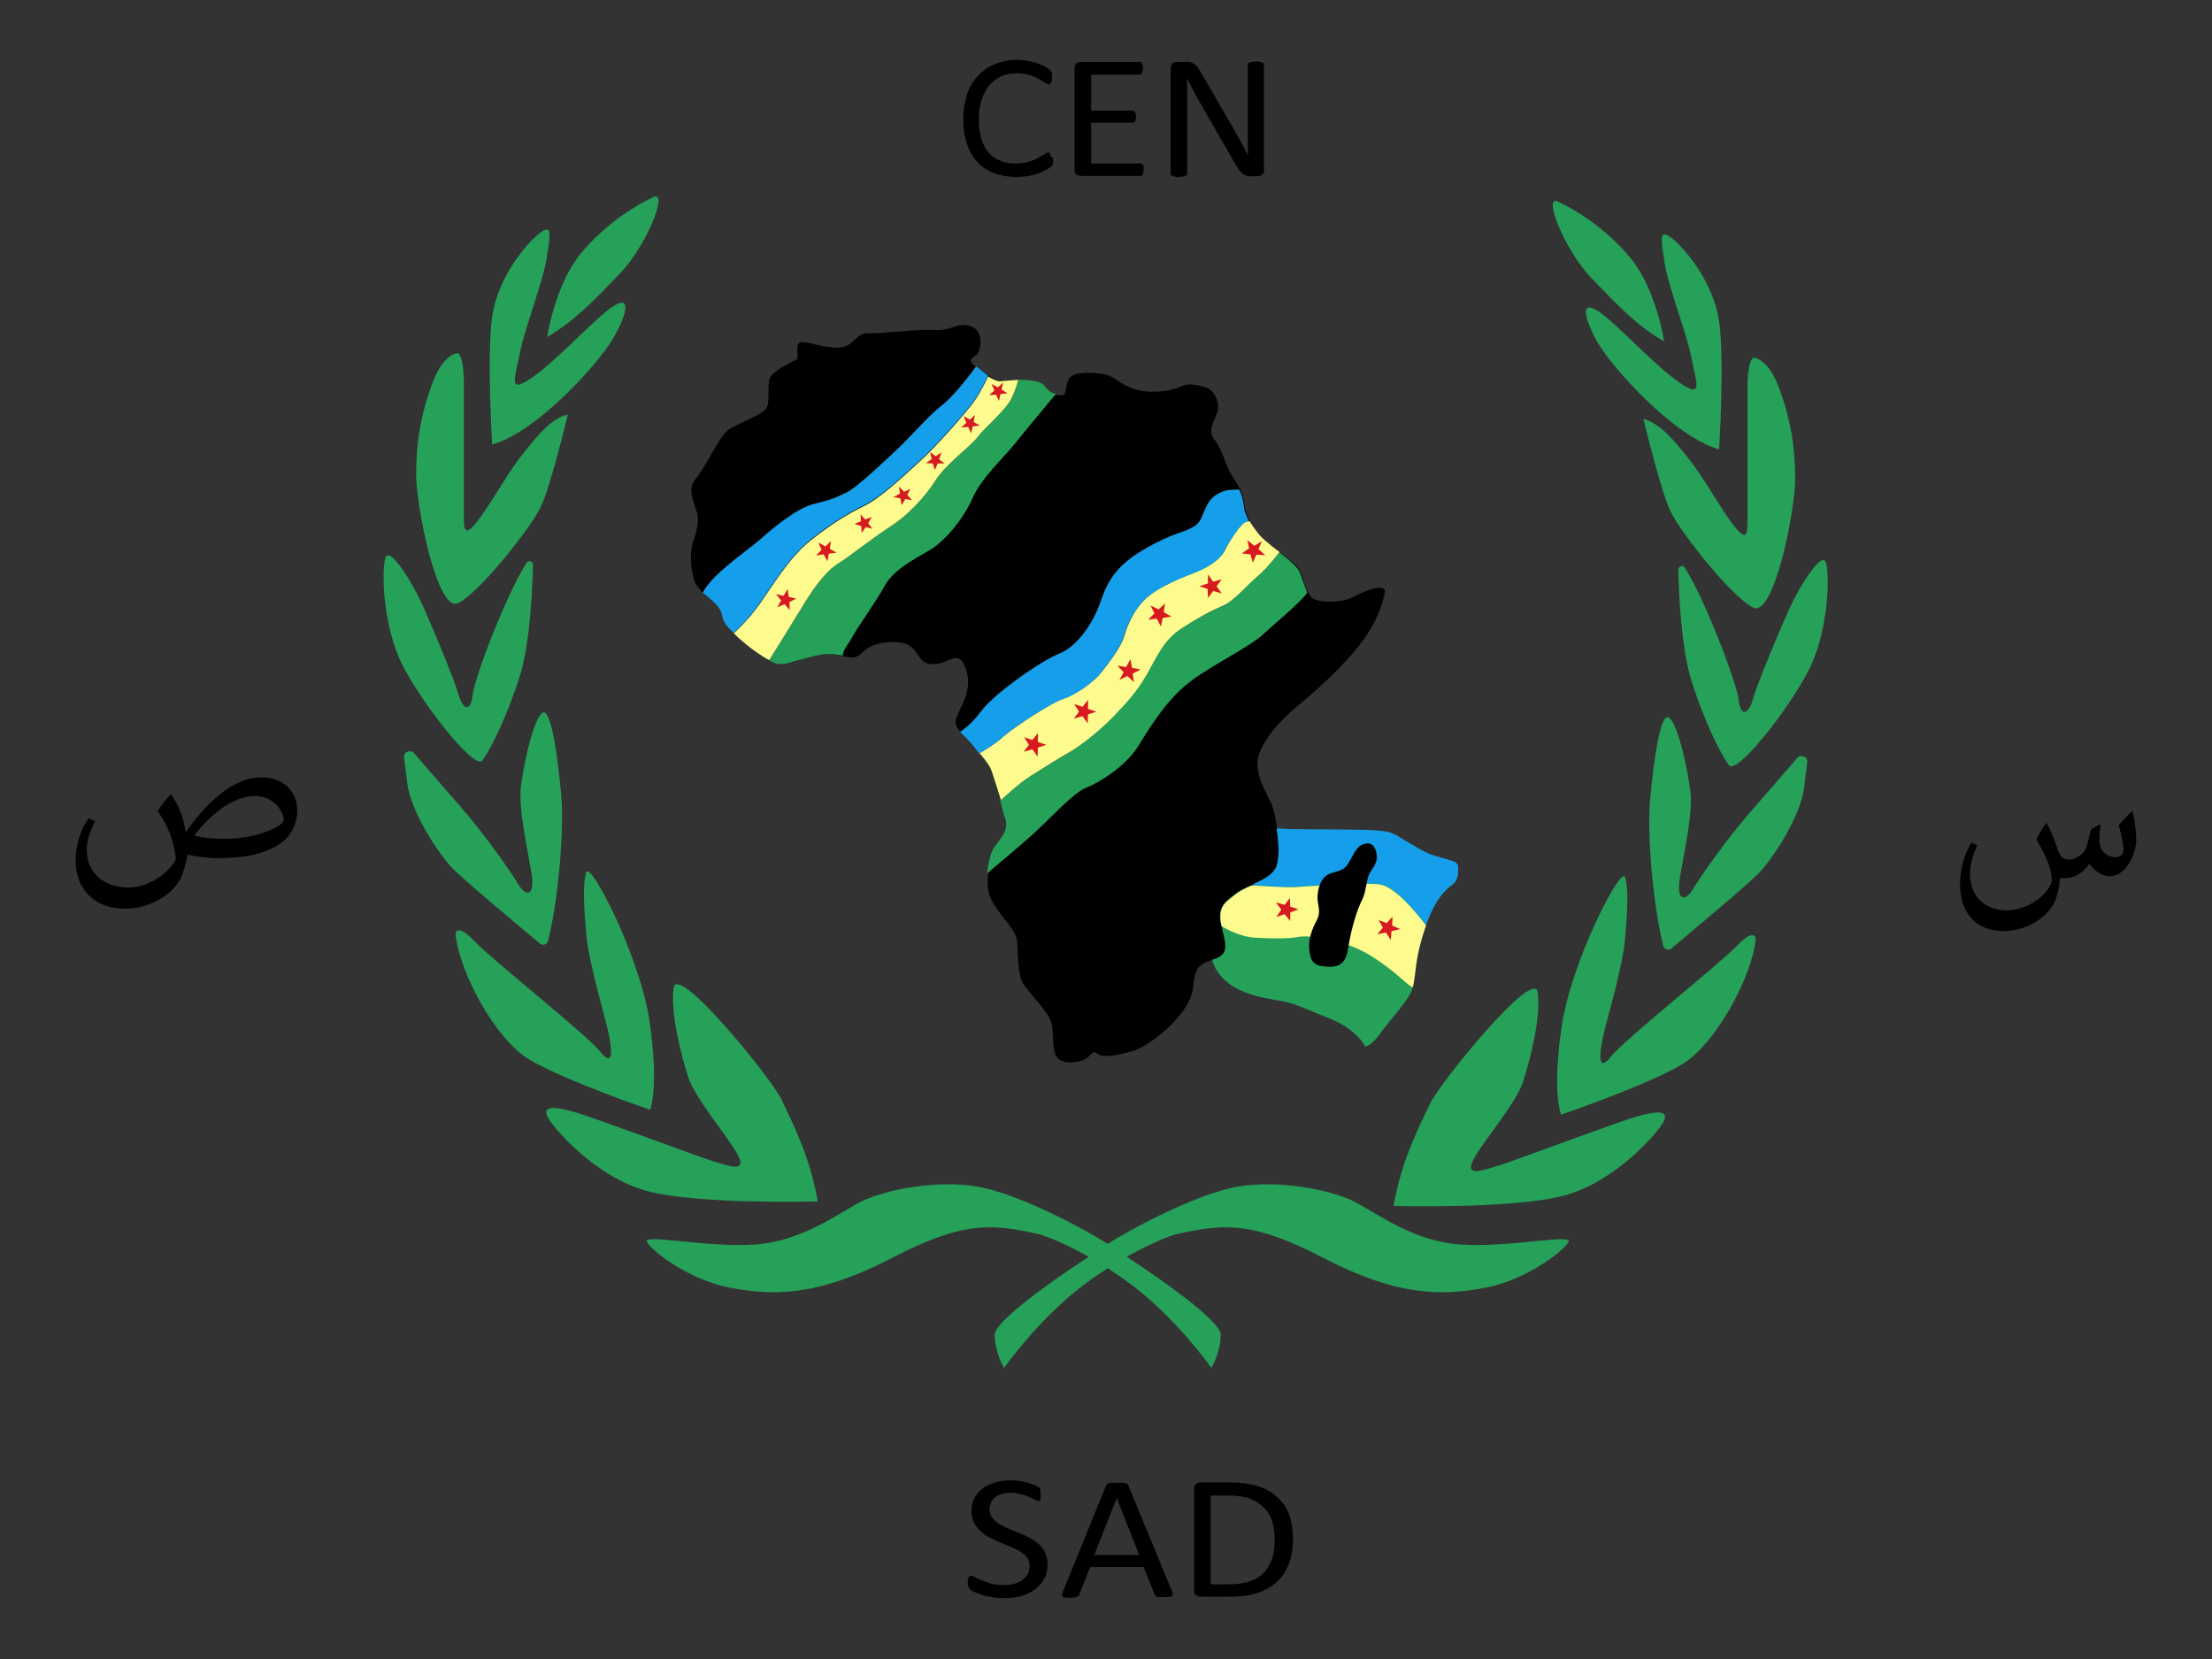 <?xml version="1.0" encoding="UTF-8"?> <!-- Generator: Adobe Illustrator 23.0.1, SVG Export Plug-In . SVG Version: 6.00 Build 0) --> <svg xmlns="http://www.w3.org/2000/svg" xmlns:xlink="http://www.w3.org/1999/xlink" id="flag-icon-css-ro" x="0px" y="0px" viewBox="0 0 640 480" style="enable-background:new 0 0 640 480;" xml:space="preserve"><rect x="0" y="0" width="640" height="480" fill="#333333" stroke="none"/> <style type="text/css"> .st0{fill:#26A15A;} .st1{fill:#FDFB8E;} .st2{fill:#159EE9;} .st3{fill:#D71920;} </style> <g> <path d="M400.7,171c0,0-0.7,6.5-6.2,14.1s-14.3,15.2-19.6,19.6c-5.4,4.5-9.8,10-10.9,14.5c-1.1,4.5,2.5,10.5,3.8,13.2 s3.1,13.8,1.8,18.1c-1.3,4.2-8.7,5.6-11.8,8s-5.6,3.8-4.2,9.4c1.3,5.6,2.5,8.3-2.7,9.8s-5,3.2-5.8,8.5 c-1.1,7.6-12.5,16.5-17.4,17.9s-8.9,2-10.3,0.7c-1.3-1.3-1.8,1.1-4.2,2s-6.7,1.1-7.8-1.6s-0.4-6.7-1.3-9.6c-0.9-2.9-6.5-8.5-8-10.9 c-1.6-2.5-1.6-8-1.8-12.3c-0.2-4.2-8-9.6-8.5-15.6c-0.4-6,1.6-11.6,4-14.3s1.6-5.8,0.4-8.7c-1.1-2.9-2.5-10.7-4.9-13.6 s-3.1-4.2-5.6-6.7s-3.8-3.3-2.9-6c0.9-2.7,4.5-7.4,2.9-13.2s-4.2-3.6-6.7-2.7s-5.1,0.9-6.7-1.1s-2.2-5.1-8.9-4.7 c-6.7,0.4-7.4,3.1-9.2,4c-1.8,0.9-2.7,0.2-6.7-0.4s-4.9,0.4-8.3,1.1c-3.3,0.7-6,2.2-8.7,1.3c-2.7-0.9-7.4-4.5-12.1-8.7 s-2.9-6-4.5-7.8s-6-4-7.1-7.6c-1.1-3.6-1.1-8.5-0.4-10.5s2-5.8,1.3-8.7c-0.7-2.9-3.1-6.9-0.4-10c2.7-3.1,6.9-12.3,9.4-14.1 s10.3-4.5,11.2-6.5c0.9-2,0-6.9,0.9-8.7c0.9-1.8,6.5-4.7,7.6-5.1c1.1-0.4-0.9-5.1,1.6-5.1c2.5,0,4,1.1,9.6,1.6 c5.6,0.4,5.6-4.5,9.8-4.2c4.2,0.2,14.1-1.3,19-0.9c4.9,0.4,6.5-2.5,10.5-1.1c4,1.3,2.9,7.4,1.6,8.3c-1.3,0.9-2.9,1.6,0.2,3.6 s4.9,4.2,8.3,4c3.3-0.2,10.9-0.2,11.4,1.8s3.6,2.5,5.1,2.2s0.4-4.2,2.7-5.6c2.2-1.3,8.5-0.9,10.7,0c2.2,0.9,4,3.1,8.5,4.2 s10.3,0,12.3-1.1c2-1.1,5.1-0.4,7.4,0.4s4,4.5,3.1,7.1s-2.9,5.4-0.9,7.8s3.3,7.1,4.5,9.4c1.1,2.2,3.8,4.9,4.2,9.2s3.3,8.3,6.2,10.9 c2.9,2.7,8.9,6.2,10,8.7c1.1,2.5,1.6,6,3.3,7.6s8.9,1.6,12.1-0.2S400.5,168.8,400.7,171z"></path> <g> <path d="M304.7,46.3c0,0.3,0,0.5,0,0.7c0,0.2-0.1,0.4-0.1,0.5c0,0.2-0.1,0.3-0.2,0.4c-0.1,0.1-0.2,0.3-0.4,0.4 c-0.2,0.2-0.6,0.4-1.2,0.8c-0.6,0.3-1.3,0.7-2.2,1s-1.9,0.6-3,0.8c-1.1,0.2-2.4,0.3-3.7,0.3c-2.3,0-4.4-0.4-6.3-1.1 c-1.9-0.7-3.5-1.8-4.8-3.2c-1.3-1.4-2.3-3.1-3-5.2c-0.7-2-1.1-4.4-1.1-7.1c0-2.7,0.4-5.2,1.1-7.3s1.8-4,3.2-5.4 c1.4-1.5,3-2.6,5-3.4s4.1-1.2,6.4-1.2c1,0,2,0.1,3,0.3c1,0.2,1.9,0.4,2.7,0.7c0.8,0.3,1.6,0.6,2.2,0.9c0.6,0.4,1.1,0.7,1.3,0.9 c0.2,0.2,0.4,0.4,0.5,0.5c0.1,0.1,0.1,0.3,0.2,0.4c0,0.2,0.1,0.4,0.1,0.6c0,0.2,0,0.5,0,0.8c0,0.3,0,0.6-0.1,0.9 c0,0.2-0.1,0.4-0.2,0.6c-0.1,0.2-0.2,0.3-0.3,0.4c-0.1,0.1-0.2,0.1-0.4,0.1c-0.3,0-0.6-0.2-1.1-0.5c-0.5-0.3-1.1-0.7-1.8-1.1 c-0.7-0.4-1.6-0.8-2.7-1.1c-1-0.3-2.3-0.5-3.8-0.5c-1.6,0-3,0.3-4.4,0.9c-1.3,0.6-2.4,1.5-3.4,2.6c-0.9,1.1-1.6,2.5-2.2,4.2 c-0.5,1.6-0.8,3.5-0.8,5.6c0,2.1,0.2,3.9,0.7,5.6c0.5,1.6,1.2,3,2.1,4c0.9,1.1,2,1.9,3.4,2.4c1.3,0.6,2.8,0.8,4.5,0.8 c1.4,0,2.7-0.2,3.7-0.5c1.1-0.3,2-0.7,2.7-1.1c0.8-0.4,1.4-0.8,1.9-1.1c0.5-0.3,0.9-0.5,1.1-0.5c0.1,0,0.2,0,0.3,0.1 s0.2,0.1,0.2,0.3c0.1,0.1,0.1,0.3,0.1,0.6C304.7,45.6,304.7,45.9,304.7,46.3z"></path> <path d="M330.9,49.1c0,0.3,0,0.6-0.1,0.8c0,0.2-0.1,0.4-0.2,0.6s-0.2,0.3-0.3,0.3c-0.1,0.1-0.3,0.1-0.4,0.1h-17.2 c-0.4,0-0.8-0.1-1.2-0.4c-0.4-0.3-0.6-0.7-0.6-1.4V19.7c0-0.7,0.2-1.1,0.6-1.4c0.4-0.3,0.8-0.4,1.2-0.4h17c0.1,0,0.3,0,0.4,0.1 c0.1,0.1,0.2,0.2,0.3,0.3c0.1,0.2,0.1,0.3,0.2,0.6s0.1,0.5,0.1,0.9c0,0.3,0,0.6-0.1,0.8c0,0.2-0.1,0.4-0.2,0.6 c-0.1,0.1-0.2,0.3-0.3,0.3c-0.1,0.1-0.3,0.1-0.4,0.1h-14v10.4h12c0.1,0,0.3,0,0.4,0.1c0.1,0.1,0.2,0.2,0.3,0.3 c0.1,0.1,0.1,0.3,0.2,0.6c0,0.2,0.1,0.5,0.1,0.8c0,0.3,0,0.6-0.1,0.8c0,0.2-0.1,0.4-0.2,0.5c-0.1,0.1-0.2,0.2-0.3,0.3 c-0.1,0.1-0.3,0.1-0.4,0.1h-12v11.8H330c0.1,0,0.3,0,0.4,0.1c0.1,0.1,0.2,0.2,0.3,0.3c0.1,0.1,0.2,0.3,0.2,0.6 C330.9,48.5,330.9,48.8,330.9,49.1z"></path> <path d="M365.8,49.1c0,0.3-0.1,0.6-0.2,0.9c-0.1,0.2-0.3,0.4-0.5,0.6c-0.2,0.2-0.4,0.3-0.7,0.3c-0.2,0.1-0.5,0.1-0.7,0.1h-1.6 c-0.5,0-0.9,0-1.3-0.1s-0.7-0.3-1.1-0.5c-0.3-0.2-0.7-0.6-1-1c-0.3-0.4-0.7-1-1.1-1.6L346.8,29c-0.6-1-1.1-2-1.7-3.1 c-0.6-1.1-1.1-2.1-1.6-3.1h-0.1c0,1.2,0.1,2.5,0.1,3.8c0,1.3,0,2.5,0,3.8v19.9c0,0.1,0,0.2-0.1,0.3c-0.1,0.1-0.2,0.2-0.4,0.3 c-0.2,0.1-0.4,0.1-0.7,0.2c-0.3,0-0.7,0.1-1.2,0.1c-0.5,0-0.9,0-1.2-0.1c-0.3,0-0.5-0.1-0.7-0.2c-0.2-0.1-0.3-0.1-0.4-0.3 c-0.1-0.1-0.1-0.2-0.1-0.3V19.8c0-0.7,0.2-1.2,0.6-1.5c0.4-0.3,0.9-0.4,1.4-0.4h2.3c0.6,0,1,0,1.4,0.1c0.4,0.1,0.7,0.2,1,0.4 c0.3,0.2,0.6,0.5,0.9,0.8c0.3,0.3,0.6,0.8,0.9,1.3l8.4,14.5c0.5,0.9,1,1.7,1.5,2.6c0.5,0.8,0.9,1.7,1.4,2.5 c0.4,0.8,0.9,1.6,1.3,2.4c0.4,0.8,0.9,1.6,1.3,2.4h0c0-1.3-0.1-2.7-0.1-4.2c0-1.5,0-2.9,0-4.2V18.7c0-0.1,0-0.2,0.1-0.3 c0.1-0.1,0.2-0.2,0.4-0.3c0.2-0.1,0.4-0.1,0.7-0.2c0.3,0,0.7-0.1,1.2-0.1c0.4,0,0.8,0,1.1,0.1c0.3,0,0.6,0.1,0.7,0.2 c0.2,0.1,0.3,0.2,0.4,0.3c0.1,0.1,0.1,0.2,0.1,0.3V49.1z"></path> </g> <g> <path d="M303.1,452.7c0,1.5-0.3,2.9-1,4.1c-0.6,1.2-1.5,2.2-2.7,3.1c-1.1,0.8-2.5,1.5-4,1.9c-1.5,0.4-3.2,0.6-5,0.6 c-1.3,0-2.4-0.1-3.5-0.3s-2-0.4-2.9-0.7c-0.8-0.3-1.5-0.6-2.1-0.8s-1-0.5-1.2-0.7c-0.2-0.2-0.4-0.5-0.5-0.8 c-0.1-0.3-0.2-0.7-0.2-1.3c0-0.4,0-0.7,0.1-0.9c0-0.2,0.1-0.4,0.2-0.6c0.1-0.2,0.2-0.3,0.3-0.3c0.1-0.1,0.2-0.1,0.4-0.1 c0.3,0,0.6,0.1,1.1,0.4c0.5,0.3,1.1,0.6,1.9,0.9c0.8,0.3,1.7,0.7,2.8,1c1.1,0.3,2.3,0.4,3.8,0.4c1.1,0,2.1-0.1,3-0.4 c0.9-0.3,1.7-0.6,2.3-1.1c0.6-0.5,1.1-1,1.5-1.7c0.3-0.7,0.5-1.5,0.5-2.3c0-0.9-0.2-1.7-0.7-2.4c-0.5-0.7-1.1-1.2-1.9-1.7 c-0.8-0.5-1.7-1-2.7-1.4c-1-0.4-2-0.8-3.1-1.3c-1.1-0.4-2.1-0.9-3.1-1.4c-1-0.5-1.9-1.1-2.7-1.9c-0.8-0.7-1.4-1.6-1.9-2.5 c-0.5-1-0.7-2.1-0.7-3.5c0-1.4,0.3-2.6,0.9-3.7c0.6-1.1,1.4-2,2.4-2.7c1-0.7,2.2-1.3,3.6-1.7c1.4-0.4,2.9-0.6,4.5-0.6 c0.8,0,1.7,0.1,2.5,0.2c0.8,0.1,1.6,0.3,2.4,0.5c0.7,0.2,1.4,0.5,2,0.7c0.6,0.3,1,0.5,1.1,0.6c0.2,0.2,0.3,0.3,0.4,0.4 c0.1,0.1,0.1,0.2,0.1,0.4c0,0.1,0.1,0.3,0.1,0.5c0,0.2,0,0.5,0,0.8c0,0.3,0,0.6,0,0.8c0,0.2-0.1,0.4-0.1,0.6 c-0.1,0.2-0.1,0.3-0.2,0.4c-0.1,0.1-0.2,0.1-0.4,0.1c-0.2,0-0.5-0.1-1-0.4c-0.5-0.2-1-0.5-1.7-0.8c-0.7-0.3-1.4-0.6-2.3-0.8 c-0.9-0.2-1.9-0.4-3-0.4c-1,0-1.9,0.1-2.7,0.4c-0.8,0.2-1.4,0.6-1.9,1c-0.5,0.4-0.9,0.9-1.1,1.5c-0.2,0.6-0.4,1.2-0.4,1.8 c0,0.9,0.2,1.7,0.7,2.4c0.5,0.7,1.1,1.3,1.9,1.8c0.8,0.5,1.7,1,2.7,1.4c1,0.4,2.1,0.9,3.1,1.3c1.1,0.4,2.1,0.9,3.1,1.4 c1,0.5,1.9,1.1,2.7,1.8c0.8,0.7,1.4,1.5,1.9,2.5C302.8,450.3,303.1,451.4,303.1,452.7z"></path> <path d="M339.1,460.4c0.2,0.4,0.2,0.7,0.2,0.9c0,0.2-0.1,0.4-0.2,0.5c-0.2,0.1-0.4,0.2-0.8,0.2c-0.4,0-0.8,0.1-1.4,0.1 c-0.6,0-1.1,0-1.4,0c-0.4,0-0.6-0.1-0.8-0.1c-0.2-0.1-0.3-0.1-0.4-0.2c-0.1-0.1-0.2-0.2-0.2-0.4l-3.2-8h-15.5l-3.1,7.9 c-0.1,0.2-0.1,0.3-0.2,0.4c-0.1,0.1-0.2,0.2-0.4,0.3c-0.2,0.1-0.4,0.1-0.8,0.2c-0.3,0-0.8,0.1-1.3,0.1c-0.6,0-1,0-1.4-0.1 c-0.4,0-0.6-0.1-0.7-0.2c-0.1-0.1-0.2-0.3-0.2-0.5c0-0.2,0.1-0.5,0.2-0.9l12.5-30.7c0.1-0.2,0.2-0.3,0.3-0.5 c0.1-0.1,0.3-0.2,0.5-0.3c0.2-0.1,0.5-0.1,0.9-0.1c0.4,0,0.9,0,1.4,0c0.6,0,1.1,0,1.5,0c0.4,0,0.7,0.1,1,0.1 c0.2,0.1,0.4,0.2,0.6,0.3c0.1,0.1,0.2,0.3,0.3,0.5L339.1,460.4z M323.1,433.4L323.1,433.4l-6.5,16.5h13L323.1,433.4z"></path> <path d="M374.1,445c0,2.9-0.4,5.4-1.2,7.5c-0.8,2.1-2,3.9-3.6,5.3c-1.6,1.4-3.5,2.5-5.8,3.2c-2.3,0.7-5.1,1-8.2,1h-7.9 c-0.4,0-0.9-0.1-1.3-0.4c-0.4-0.3-0.6-0.7-0.6-1.4v-29.5c0-0.7,0.2-1.1,0.6-1.4c0.4-0.3,0.8-0.4,1.3-0.4h8.4c3.2,0,6,0.4,8.2,1.1 c2.2,0.7,4.1,1.8,5.6,3.2c1.5,1.4,2.7,3.1,3.4,5C373.7,440.3,374.1,442.5,374.1,445z M368.8,445.2c0-1.8-0.3-3.4-0.7-5 c-0.5-1.5-1.3-2.9-2.4-4c-1.1-1.1-2.4-2-4.1-2.6c-1.6-0.6-3.7-0.9-6.3-0.9h-5v25.7h5.1c2.4,0,4.4-0.3,6-0.8c1.6-0.5,3-1.3,4.1-2.4 c1.1-1.1,1.9-2.5,2.5-4.1C368.6,449.4,368.8,447.4,368.8,445.2z"></path> </g> <path class="st0" d="M314.6,363.9c9.5-7.2,31.7-18.6,43.7-20.6s26.8,1,33.4,4.3c6.6,3.3,17.1,11.6,31.1,12.5 c14.1,0.9,32.6-3.3,31-0.7c-1.6,2.7-12.1,10.9-24.1,13.2c-12.1,2.2-24.8,2.8-46.9-8.7c-21.1-11-29.5-9.7-42.9-6.7 c0,0-10.3,3.1-24.5,13.2s-24.9,25.4-24.9,25.4s-2.7-4.6-2.7-9.6S314.6,363.9,314.6,363.9z"></path> <path class="st0" d="M326.4,363.9c-9.5-7.2-31.7-18.6-43.7-20.6s-26.8,1-33.4,4.3c-6.6,3.3-17.1,11.6-31.1,12.5 c-14.1,0.9-32.6-3.3-31-0.7c1.6,2.7,12.1,10.9,24.1,13.2c12.1,2.2,24.8,2.8,46.9-8.7c21.1-11,29.5-9.7,42.9-6.7 c0,0,10.3,3.1,24.5,13.2s24.9,25.4,24.9,25.4s2.7-4.6,2.7-9.6S326.4,363.9,326.4,363.9z"></path> <path class="st0" d="M403.2,348.9c0,0,34.4,1,49.4-3s27.6-18.7,28.9-21.7s-2.3-2.7-7.4-1.3c-5,1.3-34.5,12.4-39.8,14.1 c-5.4,1.7-10.7,3.7-8-1.5c2.7-5.2,12.4-16.3,14.4-22.6c2-6.4,5.2-18.4,4.2-25.8c-1-7.4-28.6,26.5-31.3,32.5 C410.9,325.5,405.5,335.5,403.2,348.9z"></path> <path class="st0" d="M451.7,322.5c0,0,25.4-8.7,35.2-14.7c9.7-6,20.1-25.4,21.1-36.2c0,0-0.3-3.3-5.4,2s-32.5,27.1-36.5,32.1 s-3.3-1-2.3-5.7c1-4.7,5.7-20.1,6.4-28.5c0.7-8.3,1-14.1,0-17.7c-1-3.7-15.7,24.4-18.4,43.5C449,316.4,451.7,322.5,451.7,322.5z"></path> <path class="st0" d="M481.2,273.6c0.3,1.1,1.6,1.5,2.4,0.8c5.6-4.7,22.3-18.6,25.7-22.2c4-4.4,11.7-16.1,12.7-24.4 c0.3-2.9,0.7-5.3,0.9-7.2c0.2-1.6-1.8-2.5-2.9-1.3c-3.7,4.3-9.5,11-13.8,15.9c-6.7,7.7-14.4,18.7-16.4,22.1c-2,3.3-5,4-3.7-3.7 c1.3-7.7,3.7-18.4,3-24.4c-0.7-6-3.3-18.7-6-21.4c-2.7-2.7-4.7,13-5.7,23.8C476.6,241.5,478.1,260.7,481.2,273.6z"></path> <path class="st0" d="M487.4,164.2c-0.5-0.8-1.8-0.4-1.8,0.6c0.1,6.5,0.8,22.1,3.6,31.5c3.7,12.1,8.6,21.8,11,25.1 s19.8-19.4,24.2-29.8s5-23.8,4-28.5c-1-4.7-8.4,7.7-11,13.7c-2.7,6-9,21.1-10.2,25.4c-1.2,4.4-3.6,5.7-4.2,0 C502.3,197.2,493.2,173,487.4,164.2z"></path> <path class="st0" d="M475.5,121.2c0,0,5,21.1,8,27.1s17.5,24.4,23.7,27.5c6.1,3,12.2-28.1,12.2-37.2s-1.3-17.4-4.7-26.4 c-3.3-9-7.5-8.7-7.5-8.7s-1.6,1-1.6,8.7s0,31.5,0,36.5s0.3,8.7-3.7,3.7s-9-14.4-13.4-19.8C484.2,127.3,480.5,122.6,475.5,121.2z"></path> <path class="st0" d="M497.4,130c0,0,1.6-25.9,0-37s-9.7-21-13.7-24.1s-3,0.9-2,7.6c1.1,6.7,6.3,19.9,7.7,27.1s3.7,12.2-3.9,6.8 c-7.6-5.4-18.3-17.4-23.3-20.5c-4.9-3.1-4,2,0,9.1S484.3,126.4,497.4,130z"></path> <path class="st0" d="M481.5,98.8c0,0-2.3-15.1-9.7-24.1c-7.4-9-16.7-14.4-21.1-16.4c-4.4-2,2,14.1,9.7,22.1 C468.1,88.4,473.5,94.2,481.5,98.8z"></path> <path class="st0" d="M236.6,347.6c0,0-34.4,1-49.4-3s-27.6-18.7-28.9-21.7c-1.3-3,2.3-2.7,7.4-1.3c5,1.3,34.5,12.4,39.8,14.1 c5.4,1.7,10.7,3.7,8-1.5c-2.7-5.2-12.4-16.3-14.4-22.6c-2-6.4-5.2-18.4-4.2-25.8s28.6,26.5,31.3,32.5 C228.9,324.1,234.3,334.2,236.6,347.6z"></path> <path class="st0" d="M188.1,321.1c0,0-25.4-8.7-35.2-14.7s-20.1-25.4-21.1-36.2c0,0,0.3-3.3,5.4,2c5,5.4,32.5,27.1,36.5,32.1 s3.3-1,2.3-5.7c-1-4.7-5.7-20.1-6.4-28.5c-0.7-8.3-1-14.1,0-17.7c1-3.7,15.7,24.4,18.4,43.5S188.1,321.1,188.1,321.1z"></path> <path class="st0" d="M158.6,272.2c-0.3,1.1-1.6,1.5-2.4,0.8c-5.6-4.7-22.3-18.6-25.7-22.2c-4-4.4-11.7-16.1-12.7-24.4 c-0.3-2.9-0.7-5.3-0.9-7.2c-0.2-1.6,1.8-2.5,2.9-1.3c3.7,4.3,9.5,11,13.8,15.9c6.7,7.7,14.4,18.7,16.4,22.1s5,4,3.7-3.7 c-1.3-7.7-3.7-18.4-3-24.4c0.7-6,3.3-18.7,6-21.4c2.7-2.7,4.7,13,5.7,23.8C163.2,240.1,161.7,259.4,158.6,272.2z"></path> <path class="st0" d="M152.4,162.8c0.5-0.8,1.8-0.4,1.8,0.6c-0.1,6.5-0.8,22.1-3.6,31.5c-3.7,12.1-8.6,21.8-11,25.1 c-2.4,3.3-19.8-19.4-24.2-29.8c-4.4-10.4-5-23.8-4-28.5s8.4,7.7,11,13.7c2.7,6,9,21.1,10.2,25.4c1.2,4.4,3.6,5.7,4.2,0 C137.4,195.8,146.6,171.7,152.4,162.8z"></path> <path class="st0" d="M164.3,119.9c0,0-5,21.1-8,27.1s-17.5,24.4-23.7,27.5c-6.1,3-12.2-28.1-12.2-37.2s1.3-17.4,4.7-26.4 c3.3-9,7.5-8.7,7.5-8.7s1.6,1,1.6,8.7s0,31.5,0,36.5s-0.3,8.7,3.7,3.7s9-14.4,13.4-19.8C155.6,125.9,159.3,121.2,164.3,119.9z"></path> <path class="st0" d="M142.4,128.6c0,0-1.6-25.9,0-37c1.6-11.2,9.7-21,13.7-24.1s3,0.9,2,7.6c-1.1,6.7-6.3,19.9-7.7,27.1 c-1.4,7.3-3.7,12.2,3.9,6.8c7.6-5.4,18.3-17.4,23.3-20.5c4.9-3.1,4,2,0,9.1S155.5,125,142.4,128.6z"></path> <path class="st0" d="M158.3,97.5c0,0,2.3-15.1,9.7-24.1S184.7,59,189.1,57s-2,14.1-9.7,22.1C171.7,87.1,166.3,92.8,158.3,97.5z"></path> <path class="st0" d="M369.4,239.8c0.6,4,0.8,8.4,0,10.7c-1.3,4.2-8.7,5.6-11.8,8s-5.6,3.8-4.2,9.4c1.3,5.6,2.5,8.3-2.7,9.8 c1.8,6.5,8.3,9.9,16.6,11.3s8,2,16.7,5.4c8.7,3.3,11,8.4,11,8.4s1.8-0.2,4.2-3.6s8.3-9.8,9.2-12.5c0.9-2.7,0.9-10.3,3.8-18.3 s5.4-10.5,8.3-12.7c0,0,1.3-1.1,1.3-3.6c0-2.5,0-2.5-4.7-3.8c-4.7-1.3-5.1-1.8-9.8-4.5c-4.7-2.7-4-3.3-12.3-3.6 c-8.3-0.2-21.2,0-25.2-0.4L369.4,239.8z"></path> <path class="st1" d="M360.6,150.9c-1.3,0.2-4.7,5.1-6.2,8.3c-1.6,3.1-6,5.4-8.9,6.5c-2.9,1.1-9.8,3.8-13.6,7.1 c-3.8,3.3-5.8,8.3-6.7,11.4c-0.9,3.1-4.7,8-6.7,10.5c-2,2.5-7.1,6.2-10.7,7.4c-3.6,1.1-14.7,8.5-17.4,10.9c-2.7,2.5-7,4.9-7,4.9 s2.5,2.9,3.2,4.4c0.9,2.2,3,9.3,3,9.3s5.1-4.8,8.7-7.1s8.9-5.6,11.6-7.1c2.7-1.6,7.8-5.4,12.3-10c4.5-4.7,7.1-7.6,10-12.7 c2.9-5.1,4.7-9.6,9.8-12.9c5.1-3.3,8.5-5.1,11.8-6.5c3.3-1.3,7.6-6.5,10.3-8.7c2.7-2.2,6.2-6.8,6.2-6.8s-4.4-3.3-5.7-4.8 s-2.8-3.7-3-4.2L360.6,150.9z"></path> <path class="st0" d="M294.6,109.9c0,0-0.3,2-1.9,5.3s-7.8,8.5-9.8,11.2c-2,2.7-9.2,7.8-12.3,12.7c-3.1,4.9-8,10-12.9,13.2 c-4.9,3.1-11.6,8.5-15.4,10.9s-7.6,8-10.7,13.2c-3.1,5.1-8.6,13.9-8.6,13.9l-0.5,0.6c3.1,2.4,6,0.7,8.2,0.2 c2.1-0.4,4.1-1.2,6.9-1.7c2.7-0.5,6.2,0.3,6.2,0.3c0.4-2.2,1.3-2.7,2.9-5.6c1.6-2.9,6.5-9.6,9.2-14.5c2.7-4.9,8.7-7.8,13.2-10.5 s9.8-9.2,12.3-15c2.5-5.8,9.4-12.1,12.3-15.8s11.8-14.3,11.8-14.3s-2-0.3-3.3-2.4C300.8,109.7,294.6,109.9,294.6,109.9z"></path> <path class="st0" d="M289.4,231.7c0,0,5.1-4.9,8.7-7.1s8.9-5.6,11.6-7.1c2.7-1.6,7.8-5.4,12.3-10c4.5-4.7,7.1-7.6,10-12.7 c2.9-5.1,4.7-9.6,9.8-12.9c5.1-3.3,8.5-5.1,11.8-6.5c3.3-1.3,7.6-6.5,10.3-8.7c2.7-2.2,6.2-6.9,6.2-6.9s5,3.6,5.9,5.6 c0.5,1.2,2.2,6.1,2.2,6.1c-1.8,2.7-8.6,8.2-12.7,12s-14.5,8.7-21,13.6c-6.5,4.9-11.2,12.3-15,18.5c-3.8,6.2-11.6,10.9-15.2,12.3 c-3.6,1.3-10.9,9.4-15.6,13.6c-4.7,4.2-13.1,11.2-13.1,11.2s0.3-3.5,1.3-6.1c1.1-2.6,3.8-4.8,4.1-6.9s0-2.4-0.5-3.9 C290,234.1,289.4,231.7,289.4,231.7z"></path> <path class="st2" d="M358.5,141.6l-3.3,0.2c-7.6,1.8-6,8-9.4,10.3c-3.3,2.2-5.8,1.6-15.2,7.1s-10.9,11.4-12.5,15.8 s-5.9,11.8-11.6,14.1c-5.7,2.3-18.9,11.7-22.5,16.5c-3.3,4.5-6.2,6.1-6.2,6.1l0.7,0.8c0.7,0.6,2,2,2.7,2.8s2.1,2.7,2.1,2.7 s4.3-2.5,7-4.9c2.7-2.5,13.8-9.8,17.4-10.9c3.6-1.1,8.7-4.9,10.7-7.4c2-2.5,5.8-7.4,6.7-10.5c0.9-3.1,2.9-8,6.7-11.4 c3.8-3.3,10.7-6,13.6-7.1c2.9-1.1,7.4-3.3,8.9-6.5c1.6-3.1,4.9-8,6.2-8.3l0.8-0.3c0,0-1-2-1.3-3.4 C359.8,145.9,359.7,143.8,358.5,141.6z"></path> <path class="st1" d="M294.6,109.9c0,0-0.3,1.9-1.9,5.3s-7.8,8.5-9.8,11.2c-2,2.7-9.2,7.8-12.3,12.7c-3.1,4.9-8,10-12.9,13.2 c-4.9,3.1-11.6,8.5-15.4,10.9s-7.6,8-10.7,13.2c-3.1,5.1-8.6,13.9-8.6,13.9l-0.5,0.7c0,0-5.4-2.9-10.2-7.8l0.1-0.1 c0,0,3.9-3.4,7.5-8.5c3.6-5.1,8.5-13.4,14.7-18.3c6.2-4.9,10.7-7.6,15.6-10c4.9-2.5,11.2-8.5,15.8-12.7 c4.7-4.2,13.6-14.3,15.8-17.4c2.2-3.1,4.1-7.3,4.1-7.3s2.2,1.4,3.4,1.4C291.7,110.1,294.6,109.9,294.6,109.9z"></path> <path class="st2" d="M282.4,106c0,0-5.5,7.8-9.8,11.2c-4.2,3.3-8.9,8.9-12.3,12.1c-3.3,3.1-12.1,11.6-15.4,13.2s-4.2,2-9.4,3.3 c-5.1,1.3-11.8,6.9-15.6,10.3c-3.8,3.3-13.9,10-16.6,15.4l0.4,0.3c1.2,1.1,4.7,3.3,5.2,6.2c0.4,2.8,3.4,5.1,3.4,5.1s4-3.5,7.6-8.7 c3.6-5.1,8.5-13.4,14.7-18.3c6.2-4.9,10.7-7.6,15.6-10c4.9-2.5,11.2-8.5,15.8-12.7c4.7-4.2,13.6-14.3,15.8-17.4 c2.2-3.1,4.1-7.3,4.1-7.3S283.8,107,282.4,106z"></path> <g> <g> <path d="M592.2,238.2c1.2,2.2,2,4.3,2.8,6.6c0.6,1.4,0.9,3.9,3.6,3.9c0.8,0,1.9-0.3,2.9-1c1.1-0.7,2-1.7,2.4-3.4l1.1-4.3l2.6-1.5 l0.2,0.2c-0.3,1.6-0.4,3.2-0.4,4.4c0,3.6,2.6,4.9,4.7,4.9c1.2,0,2.3-0.7,2.3-2c0-1.7-0.6-4.6-1.4-7.2c1.2-1.4,2.5-2.9,3.9-4.1 l0.2,0.1c0.6,3.1,1,6.1,1,8.1c0,2-0.7,4.2-1.4,5.6c-1.3,2.8-3.5,5-6.2,5c-2.1,0-4.3-1.2-5.9-3.5h-0.1c-1.5,2.1-3.8,4.1-7.4,4.1 h-1.1c-0.2,2.8-0.7,4.9-1.5,6.7c-2.2,5-8.7,8.6-14.7,8.6c-8.5,0-12.7-5.8-12.7-13.4c0-4.7,1.3-9.1,3.3-12.2l1.7,0.8 c-1.3,2.8-2.1,5.6-2.1,8.2c0,7.2,4.9,10.6,10.7,10.6c5.3,0,11.9-4,13-8.6c-0.4-5-2.1-7.4-4.5-12c0.7-1.5,1.7-3.1,2.9-4.7H592.2z"></path> </g> </g> <g> <g> <path d="M52.3,254.1c-2.5,5-9.3,8.8-16.1,8.8c-9.5,0-14.3-6.2-14.3-13.9c0-4.7,1.5-9.1,3.7-12.2l1.9,0.8 c-1.4,2.8-2.4,5.6-2.4,8.2c0,7.2,5.5,11,12,11c5.9,0,11.8-4.2,13.8-8.2c-0.5-5-2.2-9.7-5.3-13.9c0.9-1.5,2.2-3.1,3.6-4.7l0.4,0 c2.1,3,3.5,6.4,4.1,10.8h0c2.8-3.8,5.8-7.7,10.1-11.1c3.1-2.5,7.4-4.8,11.8-4.8c4.7,0,7.7,2.2,9.2,4.8c1,1.8,1.2,3.6,1.2,5.2 c0,1.4-0.4,2.7-0.9,4.1c-1.3,3.5-4.4,6.2-10.2,7.9c-3,0.9-7.2,1.4-12.2,1.4c-1.9,0-4.8-0.3-8.4-1 C53.7,250.2,53.1,252.3,52.3,254.1z M65.4,242.7c4.7,0,9.5-1.1,12.7-2.5c2.4-1,4-2,4-3.2c-0.6-3.8-4.1-6.7-8.4-6.7 c-5.8,0-12.4,4.8-17.5,11.4C58,242.3,61,242.7,65.4,242.7z"></path> </g> </g> <path class="st2" d="M412.7,267.3c2.7-7.2,5.1-9.6,7.9-11.7c0,0,1.3-1.1,1.3-3.6c0-2.5,0-2.5-4.7-3.8c-4.7-1.3-5.1-1.8-9.8-4.5 c-4.7-2.7-4-3.3-12.3-3.6c-8.3-0.2-21.2,0-25.2-0.4l-0.5,0c0.6,4,0.8,8.4,0,10.7c-0.8,2.5-3.7,4-6.6,5.3l0,0.4c0,0,8,0.7,11.6,0.5 c3.5-0.2,20.1-1.5,24.8-0.8c4.7,0.7,11,8.7,13.4,11.9L412.7,267.3z"></path> <path class="st2" d="M412.5,267.6C412.5,267.6,412.5,267.7,412.5,267.6"></path> <path class="st1" d="M363,256.2c1.2,0.1,8.2,0.6,11.4,0.5c3.5-0.2,20.1-1.5,24.8-0.8c4.6,0.7,11,8.7,13.4,11.9 c0,0-2.1,5.6-2.8,11.1c0,0-0.6,5.2-1,6.7c0,0-0.3,0.3-2.9-2.1c-2.7-2.3-8.9-7.7-15.6-10s-12.3-2.9-14.8-2.4 c-2.5,0.5-7.4,0.5-12.4,0.2c-5-0.3-9.6-3.3-9.6-3.3s-1.6-4.6,1.5-7.2c3.1-2.6,3.8-3.1,6.9-4.5L363,256.2z"></path> <path d="M380.6,267c0,0-2.2,4-1.8,7.6s1.1,4.9,5.4,5.1c4.2,0.2,5.4-1.8,6-6.2c0.7-4.5,2.5-10.5,3.8-12.9c1.3-2.5,1.3-6,2.2-7.8 s2.7-3.1,2-6.2c-0.7-3.1-2.9-2.9-4.5-2s-2.7,4-4,5.8s-4,1.8-5.6,2.7c-1.6,0.9-2.7,3.1-2.9,6.2C381.1,262.3,382.6,263.6,380.6,267z"></path> <polygon class="st3" points="286.9,111.1 288.7,112.1 290.2,110.7 289.8,112.7 291.5,113.8 289.5,114 289,116 288.2,114.2 286.2,114.3 287.7,113 "></polygon> <polygon class="st3" points="278.8,120.4 280.6,121.4 282.1,120.1 281.7,122.1 283.5,123.1 281.4,123.4 281,125.4 280.1,123.5 278.1,123.7 279.6,122.3 "></polygon> <polygon class="st3" points="269.1,130.8 270.7,132 272.4,130.9 271.7,132.9 273.3,134.1 271.3,134.1 270.5,136 269.9,134.1 267.9,134 269.6,132.8 "></polygon> <polygon class="st3" points="260.1,140.8 261.6,142.3 263.4,141.4 262.5,143.2 263.9,144.7 261.9,144.4 260.9,146.2 260.5,144.2 258.5,143.8 260.4,142.8 "></polygon> <polygon class="st3" points="249,148.8 250.3,150.3 252.2,149.6 251.2,151.4 252.4,153 250.5,152.5 249.3,154.2 249.2,152.2 247.2,151.6 249.1,150.8 "></polygon> <polygon class="st3" points="236.1,160.7 237.7,159.1 236.8,157 238.8,158.1 240.4,156.6 240.1,158.8 242,159.9 239.8,160.2 239.4,162.4 238.3,160.4 "></polygon> <polygon class="st3" points="224.9,175.7 226,173.7 224.5,171.9 226.7,172.4 227.9,170.4 228.2,172.7 230.4,173.2 228.4,174.2 228.5,176.5 227,174.8 "></polygon> <polygon class="st3" points="296.3,213.3 298.7,214.1 300.3,212.1 300.3,214.7 302.7,215.5 300.3,216.3 300.2,218.9 298.7,216.8 296.2,217.5 297.7,215.5 "></polygon> <polygon class="st3" points="310.8,203.7 313.2,204.5 314.8,202.5 314.8,205.1 317.2,205.9 314.8,206.7 314.7,209.3 313.2,207.2 310.7,207.9 312.2,205.9 "></polygon> <polygon class="st3" points="323.3,192.6 325.8,193 327.1,190.7 327.5,193.2 330,193.7 327.7,194.9 328.1,197.4 326.2,195.6 323.9,196.7 325.1,194.5 "></polygon> <polygon class="st3" points="332.9,175.2 335.2,176.3 337.1,174.6 336.7,177.1 338.9,178.4 336.4,178.8 335.9,181.3 334.7,179 332.2,179.3 334,177.5 "></polygon> <polygon class="st3" points="349.5,166.2 351,168.3 353.5,167.6 352,169.6 353.5,171.7 351,171 349.5,173 349.4,170.4 347,169.6 349.5,168.8 "></polygon> <polygon class="st3" points="360.9,156.3 362.9,157.9 365.1,156.6 364.1,158.9 366.1,160.6 363.5,160.5 362.5,162.8 361.8,160.4 359.3,160.1 361.4,158.7 "></polygon> <polygon class="st3" points="373.2,259.8 373.3,262.3 375.7,263.1 373.3,264 373.3,266.5 371.7,264.5 369.3,265.3 370.7,263.2 369.2,261.1 371.7,261.8 "></polygon> <polygon class="st3" points="402.9,265.2 402.8,267.8 405.1,268.8 402.6,269.4 402.4,272 401,269.8 398.5,270.3 400.1,268.4 398.9,266.2 401.2,267.1 "></polygon> </g> </svg> 